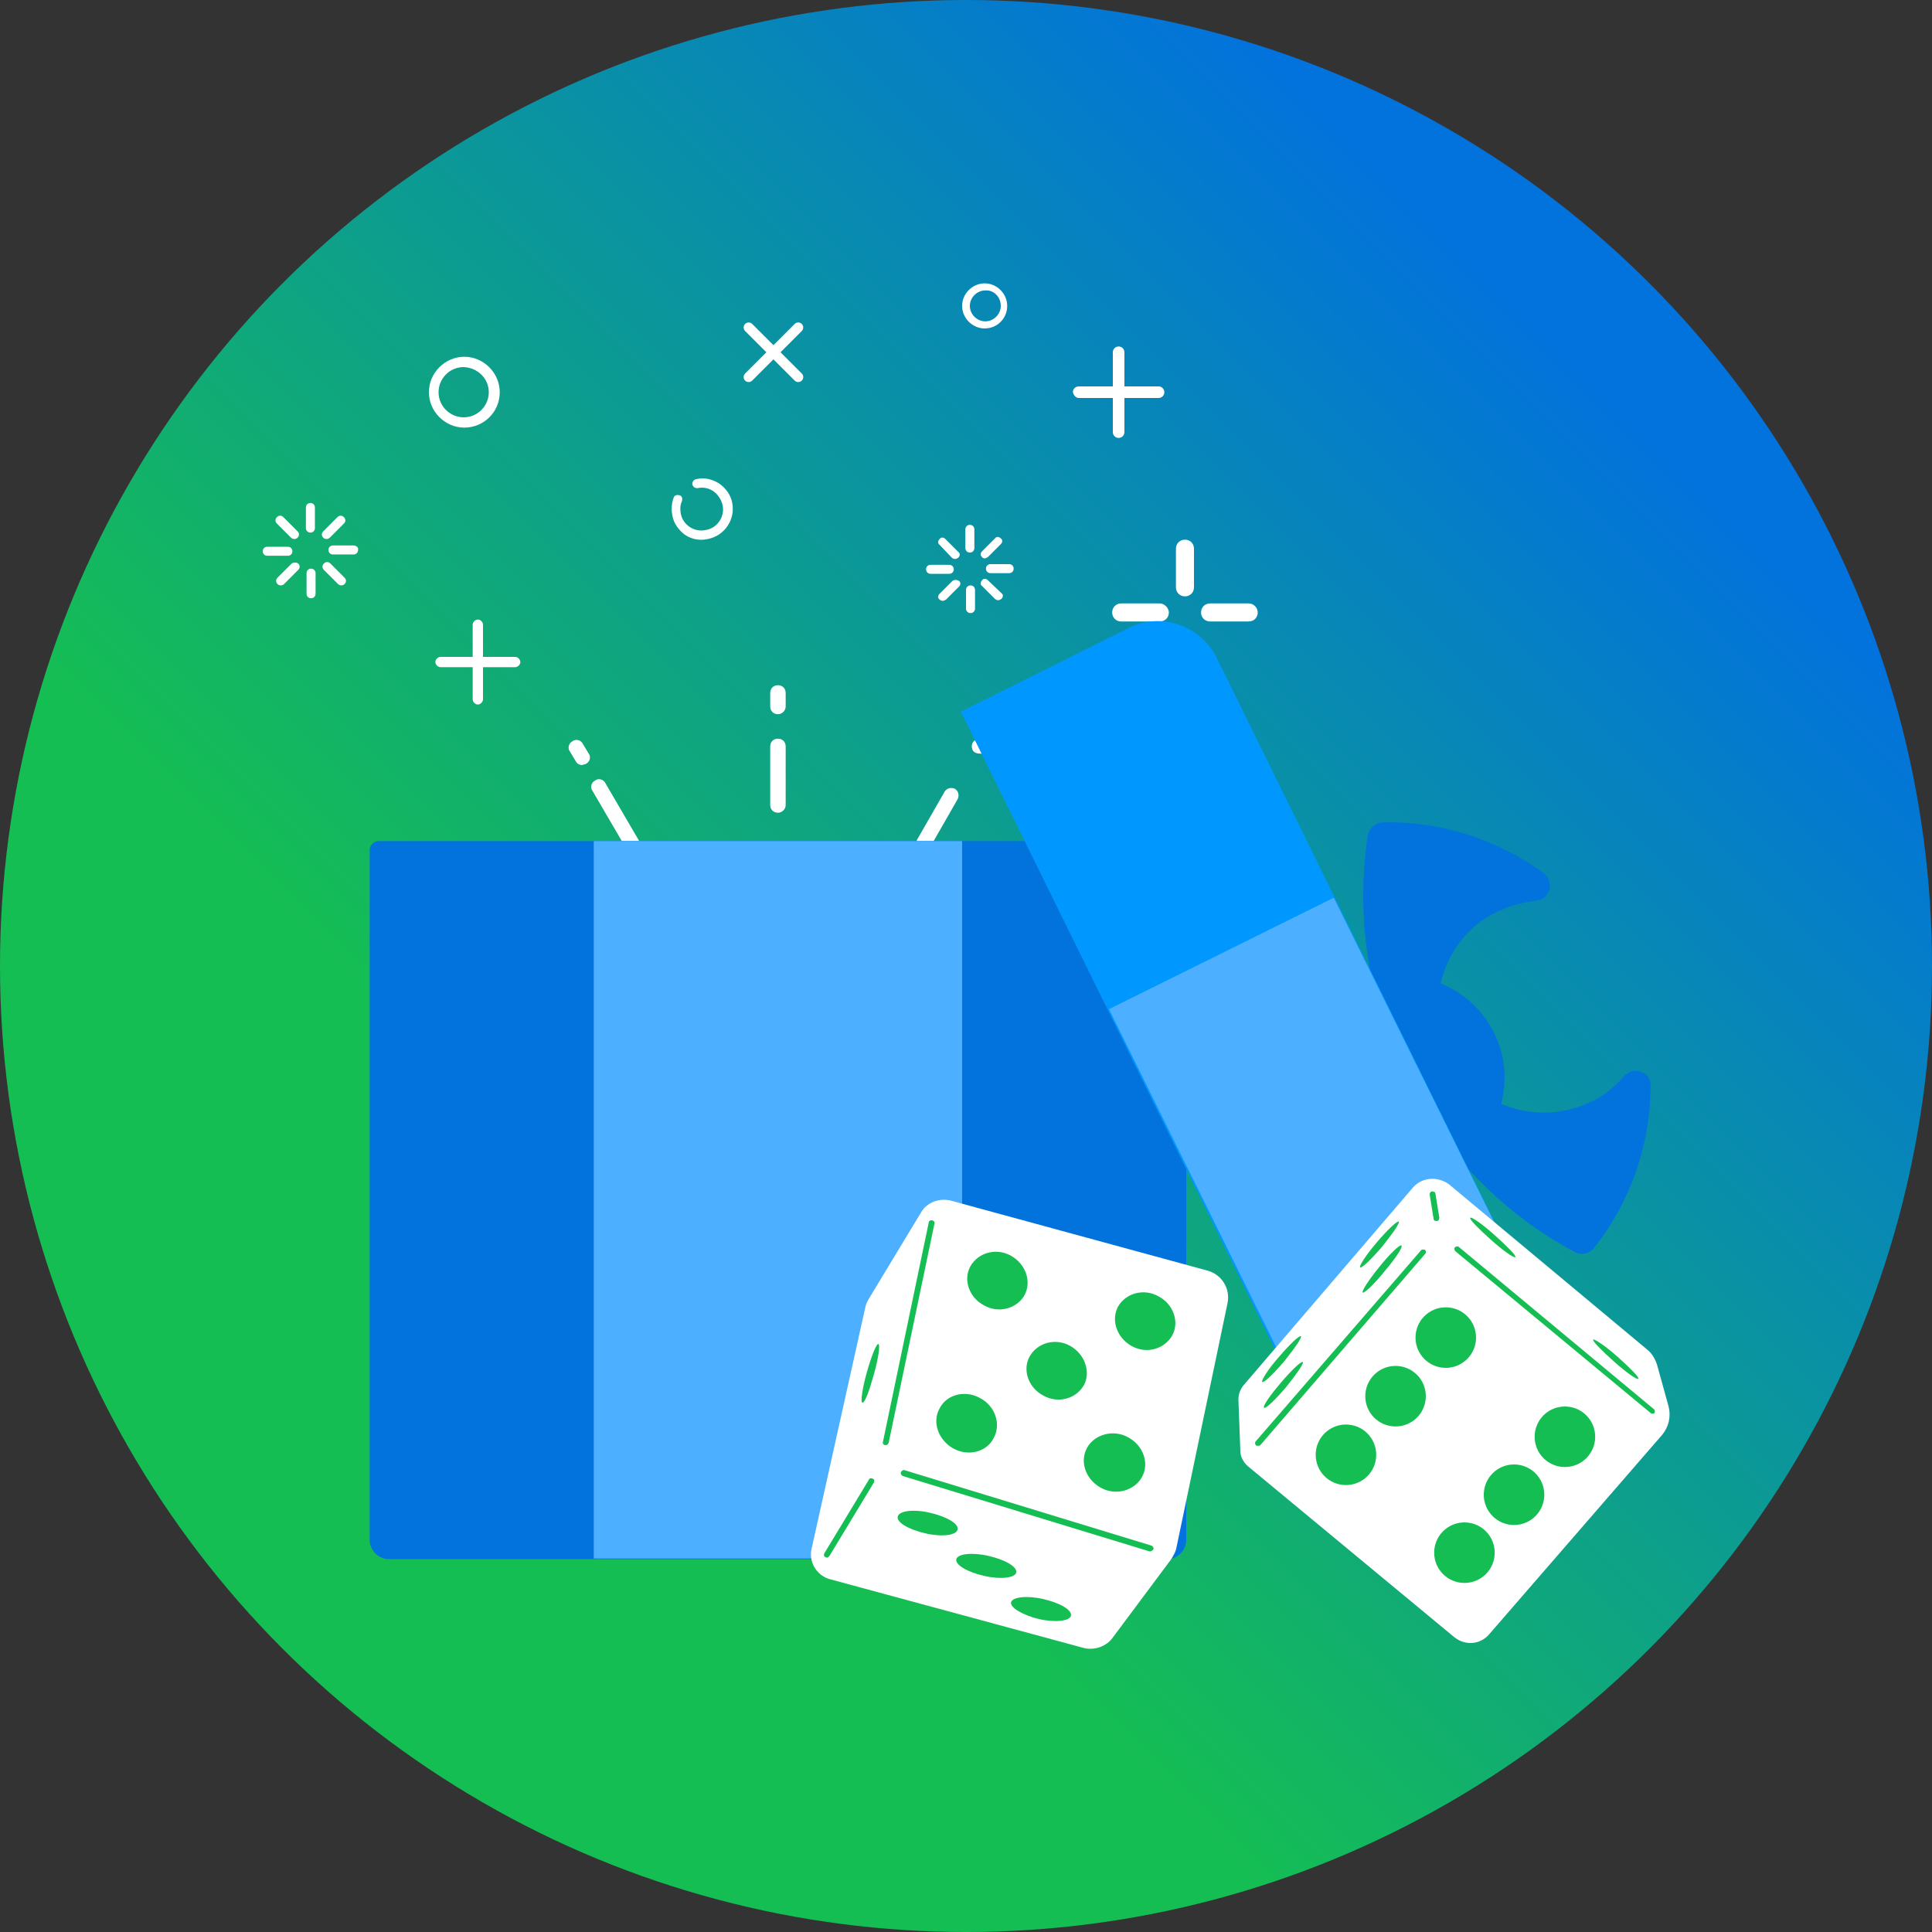 <svg enable-background="new 0 0 300 300" height="300" viewBox="0 0 300 300" width="300" xmlns="http://www.w3.org/2000/svg" xmlns:xlink="http://www.w3.org/1999/xlink"><rect x="0" y="0" width="300" height="300" fill="#333333" stroke="none"/><linearGradient id="a" gradientUnits="userSpaceOnUse" x1="43.934" x2="256.066" y1="256.066" y2="43.934"><stop offset=".267" stop-color="#15be53"/><stop offset=".95" stop-color="#0272dd"/></linearGradient><circle cx="150" cy="150" fill="url(#a)" r="150"/><path d="m43 81.3c-.3-.3-.3-.7 0-1s.7-.3 1 0l2.2 2.2c.3.3.3.7 0 1-.1.1-.3.2-.5.2s-.4-.1-.5-.2zm2.4 4.3c0-.4-.3-.7-.7-.7h-3.2c-.4 0-.7.3-.7.7s.3.7.7.7h3.2c.4 0 .7-.3.7-.7zm-.1 1.9-2.2 2.2c-.3.3-.3.7 0 1 .1.1.3.2.5.2s.4-.1.5-.2l2.2-2.2c.3-.3.3-.7 0-1-.3-.2-.7-.2-1 0zm3 .8c-.4 0-.7.3-.7.7v3.2c0 .4.3.7.7.7s.7-.3.7-.7v-3.2c0-.4-.3-.7-.7-.7zm3-.8c-.3-.3-.7-.3-1 0s-.3.7 0 1l2.2 2.2c.1.1.3.2.5.2s.4-.1.5-.2c.3-.3.3-.7 0-1zm3.6-2.8h-3.2c-.4 0-.7.3-.7.7s.3.7.7.7h3.2c.4 0 .7-.3.7-.7.1-.4-.3-.7-.7-.7zm-4.2-1c.2 0 .4-.1.5-.2l2.2-2.2c.3-.3.3-.7 0-1s-.7-.3-1 0l-2.2 2.2c-.3.3-.3.7 0 1 .1.1.3.2.5.2zm-2.5-1c.4 0 .7-.3.7-.7v-3.2c0-.4-.3-.7-.7-.7s-.7.3-.7.7v3.2c0 .4.3.7.7.7zm61.7 1c2.6-.5 4.3-3 3.8-5.6-.2-1.2-1-2.3-2-3-1.1-.7-2.3-1-3.6-.7-.4.1-.6.4-.6.8.1.4.4.6.8.6.9-.2 1.8 0 2.5.5s1.2 1.3 1.4 2.1c.4 1.8-.8 3.6-2.6 3.9-1.8.4-3.6-.8-3.9-2.6-.1-.6-.1-1.3.2-1.9.1-.4 0-.8-.4-.9s-.8 0-.9.4c-.3.8-.4 1.8-.2 2.7.2 1.3 1 2.3 1.9 3 1 .7 2.3 1 3.6.7zm37.9 2.9c.1.1.3.2.5.2s.3-.1.5-.2c.3-.3.3-.7 0-.9l-2-2c-.3-.3-.7-.3-.9 0-.3.3-.3.7 0 .9zm.3 1.8c0-.4-.3-.7-.7-.7h-2.9c-.4 0-.7.3-.7.7s.3.7.7.7h2.9c.4 0 .7-.3.7-.7zm-.2 1.8-2 2c-.3.3-.3.7 0 .9.1.1.3.2.5.2s.3-.1.5-.2l2-2c.3-.3.3-.7 0-.9s-.7-.2-1 0zm2.8.7c-.4 0-.7.3-.7.7v2.9c0 .4.3.7.7.7s.7-.3.7-.7v-2.9c0-.4-.3-.7-.7-.7zm2.7-.8c-.3-.3-.7-.3-.9 0-.3.3-.3.7 0 .9l2 2c.1.1.3.2.5.2s.3-.1.5-.2c.3-.3.3-.7 0-.9zm3.3-2.5h-2.9c-.4 0-.7.3-.7.7s.3.7.7.7h2.9c.4 0 .7-.3.7-.7s-.3-.7-.7-.7zm-3.8-.9c.2 0 .3-.1.5-.2l2-2c.3-.3.3-.7 0-.9-.3-.3-.7-.3-.9 0l-2 2c-.3.3-.3.7 0 .9 0 .1.2.2.4.2zm-2.3-.9c.4 0 .7-.3.7-.7v-2.9c0-.4-.3-.7-.7-.7s-.7.3-.7.7v2.9c0 .4.3.7.7.7zm33.4-2c-.8 0-1.4.6-1.4 1.4v6c0 .8.6 1.4 1.4 1.4s1.4-.6 1.4-1.4v-6c0-.8-.6-1.4-1.4-1.4zm0 13.9c-.8 0-1.4.6-1.4 1.4v6c0 .8.6 1.4 1.4 1.4s1.4-.6 1.4-1.4v-6c0-.8-.6-1.4-1.4-1.4zm9.9-4h-6c-.8 0-1.4.6-1.4 1.4s.6 1.4 1.4 1.4h6c.8 0 1.4-.6 1.4-1.4 0-.7-.6-1.4-1.4-1.4zm-13.8 0h-6c-.8 0-1.4.6-1.4 1.4s.6 1.4 1.4 1.4h6c.8 0 1.4-.6 1.4-1.4 0-.7-.7-1.4-1.4-1.4zm-102.5-32.8c0-3-2.5-5.5-5.5-5.5s-5.5 2.5-5.5 5.5 2.5 5.5 5.5 5.5 5.5-2.4 5.5-5.5zm-1.7 0c0 2.1-1.7 3.9-3.9 3.9-2.1 0-3.9-1.7-3.9-3.9 0-2.1 1.7-3.9 3.9-3.9 2.2.1 3.9 1.8 3.9 3.9zm80.5-13.4c0-1.9-1.6-3.5-3.5-3.5s-3.5 1.6-3.5 3.5 1.6 3.5 3.5 3.5c2 0 3.5-1.6 3.5-3.5zm-1 0c0 1.3-1.1 2.4-2.4 2.4s-2.4-1.1-2.4-2.4 1.1-2.4 2.4-2.4c1.3-.1 2.4 1 2.4 2.4zm-30.9 10.5-3.3-3.3 3.3-3.3c.3-.3.3-.8 0-1.1s-.8-.3-1.1 0l-3.3 3.3-3.3-3.3c-.3-.3-.8-.3-1.1 0s-.3.8 0 1.1l3.3 3.3-3.3 3.3c-.3.3-.3.8 0 1.1s.8.3 1.1 0l3.3-3.3 3.3 3.3c.3.3.8.3 1.1 0s.3-.8 0-1.1zm-56.1 45.6h5v5c0 .4.4.8.8.8s.8-.4.8-.8v-5h5c.4 0 .8-.4.8-.8s-.4-.8-.8-.8h-5v-5c0-.4-.4-.8-.8-.8s-.8.4-.8.8v5h-5c-.4 0-.8.4-.8.8s.4.8.8.8zm99.1-41.8h5.3v5.3c0 .5.4.9.9.9s.9-.4.9-.9v-5.3h5.3c.5 0 .9-.4.9-.9s-.4-.9-.9-.9h-5.3v-5.3c0-.5-.4-.9-.9-.9s-.9.4-.9.9v5.3h-5.3c-.5 0-.9.4-.9.9.1.5.5.9.9.9zm-68.7 70.3c.6-.3.8-1.1.4-1.6l-5.2-8.9c-.3-.6-1.1-.8-1.6-.4-.6.3-.8 1.1-.4 1.6l5.2 8.9c.2.4.6.6 1 .6.2 0 .4-.1.6-.2zm-7.8-13.5c.6-.3.8-1.1.4-1.6l-.9-1.5c-.3-.6-1.1-.8-1.6-.4-.6.3-.8 1.1-.4 1.6l.9 1.5c.2.4.6.6 1 .6.2-.1.4-.1.6-.2zm-8.2 29.6c.3-.6.1-1.3-.4-1.6l-6.3-3.7c-.6-.3-1.3-.1-1.6.4-.3.6-.1 1.3.4 1.6l6.3 3.7c.2.1.4.2.6.2.4 0 .8-.2 1-.6zm-13.2-7.6c.3-.6.1-1.3-.4-1.6l-1.9-1.1c-.6-.3-1.3-.1-1.6.4-.3.6-.1 1.3.4 1.6l1.9 1.1c.2.1.4.2.6.2.4 0 .8-.2 1-.6zm74.8-9 4.3-7.5c.3-.6.1-1.3-.4-1.6-.6-.3-1.3-.1-1.6.4l-4.3 7.5c-.3.6-.1 1.3.4 1.6.2.1.4.2.6.2.4 0 .8-.3 1-.6zm8.5-14.9c.2-.2.4-.5.4-.8s-.1-.6-.4-.8c-.4-.4-1.2-.4-1.7 0-.2.2-.3.5-.3.8s.1.6.3.8.5.3.8.3c.4.1.7 0 .9-.3zm-30.9 8.3v-9.1c0-.7-.5-1.2-1.2-1.2s-1.2.5-1.2 1.2v9.1c0 .7.5 1.2 1.2 1.2s1.2-.6 1.2-1.2zm0-15.3v-2.1c0-.7-.5-1.2-1.2-1.2s-1.2.5-1.2 1.2v2.1c0 .7.5 1.2 1.2 1.2s1.2-.6 1.2-1.2z" fill="#fff"/><path d="m182.8 130.6h-33.4-57.2-33.4c-.7 0-1.4.6-1.4 1.4v107.1c0 1.6 1.3 3 3 3h31.8 57.2 31.8c1.6 0 3-1.3 3-3v-107.1c0-.8-.6-1.4-1.4-1.4z" fill="#0272dd"/><path d="m149.4 168.5v73.5h-57.2v-111.4h57.2v17.6z" fill="#4dafff"/><path d="m254.2 166.3c-.8-.1-1.6.3-2.1.9-1.4 1.6-3.1 3-5.1 3.9-3.9 1.9-8.4 2.2-12.6.8-.5-.2-.9-.3-1.3-.5.9-3.6.7-7.4-1.1-11s-4.8-6.3-8.3-7.7c1.1-4.7 4.1-8.9 8.7-11.1 1.9-.9 3.9-1.5 5.9-1.7.8-.1 1.6-.4 2-1.1.7-1.1.3-2.5-.6-3.2-7.2-5.3-16.1-8.1-24.9-7.9-1.2 0-2.2.9-2.4 2-1.1 7.1-.9 14.3.4 21.2l-22.5-45.4c-1.5-2.9-3.9-5.4-7-6.6-3.3-1.3-7-1.1-10.2.5l-14.1 7c-5.1 4.4-6.3 10.7-3.7 15.9l54.2 110.3c2.2 4.4 6.7 7 11.3 7 1.9 0 3.8-.4 5.6-1.3l11.7-5.8c2.9-1.5 5.4-3.9 6.6-6.9 1.3-3.3 1.1-7-.5-10.2l-16.5-34.2c4.8 5.3 10.4 9.8 16.8 13.2.4.2.7.3 1.1.3.7 0 1.4-.3 1.9-.9 5.7-7.2 8.8-16.1 8.8-25.3.1-1-.8-2.1-2.1-2.2z" fill="#0272dd"/><path d="m216.1 246.3-66.9-135.8 26.1-13c5-2.5 11.1-.4 13.6 4.6l57.9 117.6c2.5 5 .4 11.1-4.6 13.6z" fill="#0098ff"/><path d="m224.6 200.5-24.7 12.2-27.7-56 34.9-17.3 27.7 56z" fill="#4dafff"/><path d="m219.4 184.4-26.3 30.7c-.5.6-.8 1.4-.8 2.2l.3 8c0 .9.5 1.8 1.2 2.4l32 26.5c1.7 1.4 4.1 1.2 5.5-.5l26.8-30.9c1-1.2 1.4-2.8 1-4.4l-1.8-6.5c-.3-.9-.8-1.8-1.6-2.4l-30.7-25.6c-1.8-1.3-4.2-1.1-5.6.5z" fill="#fff"/><path d="m256.6 219.5c-.1 0-.2 0-.3-.1l-30.3-25.1c-.2-.2-.2-.5-.1-.6.2-.2.5-.2.6-.1l30.3 25.2c.2.2.2.5.1.6 0 .1-.2.1-.3.1zm-33.5-29.9c.3 0 .4-.3.4-.5l-.6-3.7c0-.3-.3-.4-.5-.4-.3 0-.4.3-.4.5l.6 3.7c0 .3.2.4.5.4-.1 0-.1 0 0 0zm-27.4 34.8 25.6-29.7c.2-.2.1-.5 0-.6s-.5-.1-.6 0l-25.7 29.7c-.2.2-.1.5 0 .6s.2.1.3.1c.2 0 .3 0 .4-.1zm36.4-32.6c1.9 1.7 3.4 3.2 3.2 3.4s-1.9-1-3.8-2.7-3.4-3.2-3.2-3.4 1.9 1 3.8 2.7zm-20.9 5c.2.2 1.7-1.2 3.4-3.2 1.6-2 2.8-3.7 2.6-3.9s-1.7 1.2-3.4 3.2-2.8 3.7-2.6 3.9zm.4 3.9c.2.2 1.8-1.3 3.4-3.3 1.7-2 2.9-3.8 2.6-4-.2-.2-1.8 1.3-3.4 3.3-1.7 2.1-2.8 3.8-2.6 4zm-15.6 13.9c.2.2 1.7-1.2 3.4-3.2 1.6-2 2.8-3.7 2.6-3.9s-1.7 1.2-3.4 3.2c-1.7 1.9-2.8 3.7-2.6 3.9zm.3 4c.2.2 1.7-1.2 3.4-3.2 1.6-2 2.8-3.7 2.6-3.9s-1.7 1.2-3.4 3.2-2.9 3.7-2.6 3.9zm51.1-10.6c-.2.2 1.3 1.7 3.2 3.4s3.6 2.9 3.8 2.7-1.3-1.7-3.2-3.4-3.6-2.8-3.8-2.7zm-22.9-5c-2.6 0-4.7 2.1-4.7 4.7s2.1 4.7 4.7 4.7 4.7-2.1 4.7-4.7-2.1-4.7-4.7-4.7zm-7.8 9.1c-2.6 0-4.7 2.1-4.7 4.7s2.1 4.7 4.7 4.7 4.7-2.1 4.7-4.7-2.1-4.7-4.7-4.7zm-7.7 9.1c-2.6 0-4.7 2.1-4.7 4.7s2.1 4.7 4.7 4.7 4.7-2.1 4.7-4.7-2.1-4.7-4.7-4.7zm18.4 15.2c-2.6 0-4.7 2.1-4.7 4.7s2.1 4.7 4.7 4.7 4.7-2.1 4.7-4.7-2.1-4.7-4.7-4.7zm7.7-9c-2.6 0-4.7 2.1-4.7 4.7s2.1 4.7 4.7 4.7 4.7-2.1 4.7-4.7-2.1-4.7-4.7-4.7zm7.9-9c-2.6 0-4.7 2.1-4.7 4.7s2.1 4.7 4.7 4.7 4.7-2.1 4.7-4.7-2.1-4.7-4.7-4.7z" fill="#15be53"/><path d="m143 188.3-8.1 13.4c-.3.5-.5 1-.6 1.6l-8.3 37.3c-.4 2 .8 4 2.8 4.6l39.5 10.7c1.6.4 3.4-.2 4.4-1.5l9.1-12.2c.4-.6.8-1.3.9-2l7.9-37.8c.5-2.3-.9-4.5-3.1-5.1l-39.6-10.8c-2-.6-4 .2-4.9 1.8z" fill="#fff"/><path d="m178.6 240.9h-.1l-38.3-11.7c-.2-.1-.4-.3-.3-.6.1-.2.3-.4.6-.3l38.3 11.7c.2.1.4.3.3.6-.1.1-.3.3-.5.3zm-40.6-16.9 7.1-34c.1-.2-.1-.5-.4-.5-.2-.1-.5.1-.5.4l-7.1 34c-.1.2.1.5.4.5h.1c.1 0 .3-.1.4-.4zm-9.2 17.6 6.9-11.4c.1-.2.1-.5-.2-.6-.2-.1-.5-.1-.6.2l-6.9 11.4c-.1.2-.1.5.2.6.1 0 .2.1.2.1.2-.1.3-.2.4-.3zm53.2-34.2c-1.2 2.1-4 2.9-6.3 1.6s-3.2-4-2.1-6.1c1.2-2.1 4-2.9 6.3-1.6 2.3 1.2 3.3 4 2.1 6.1zm-15.8 1.6c-2.3-1.3-5.1-.5-6.3 1.6s-.2 4.9 2.1 6.1c2.3 1.3 5.1.5 6.3-1.6 1.1-2 .2-4.8-2.1-6.1zm-9.2-14c-2.3-1.3-5.1-.5-6.3 1.6s-.2 4.9 2.1 6.1c2.3 1.3 5.1.5 6.3-1.6 1.1-2.1.2-4.8-2.1-6.1zm-4.8 22.1c-2.3-1.3-5.2-.6-6.3 1.6-1.2 2.1-.2 4.9 2.1 6.2s5.2.6 6.3-1.6c1.2-2.2.2-5-2.1-6.2zm23 6.1c-2.3-1.3-5.2-.5-6.4 1.6-1.2 2.2-.2 4.9 2.1 6.2s5.2.5 6.4-1.6.3-4.9-2.1-6.2zm-39.5-9.8c.7-2.5 1-4.6.7-4.7s-1.1 1.9-1.8 4.4-1 4.6-.7 4.7c.4.1 1.1-1.9 1.8-4.4zm8 24.7c2.6.6 4.8.3 5-.6s-1.7-2-4.3-2.6-4.8-.3-5 .6 1.7 2 4.3 2.6zm9.1 6.6c2.6.6 4.8.3 5-.5.2-.9-1.7-2-4.3-2.6s-4.8-.3-5 .5c-.2.9 1.7 2 4.3 2.6zm8.5 6.7c2.6.6 4.8.3 5-.5.2-.9-1.7-2-4.3-2.6s-4.8-.3-5 .5 1.8 2 4.3 2.6z" fill="#15be53"/></svg>